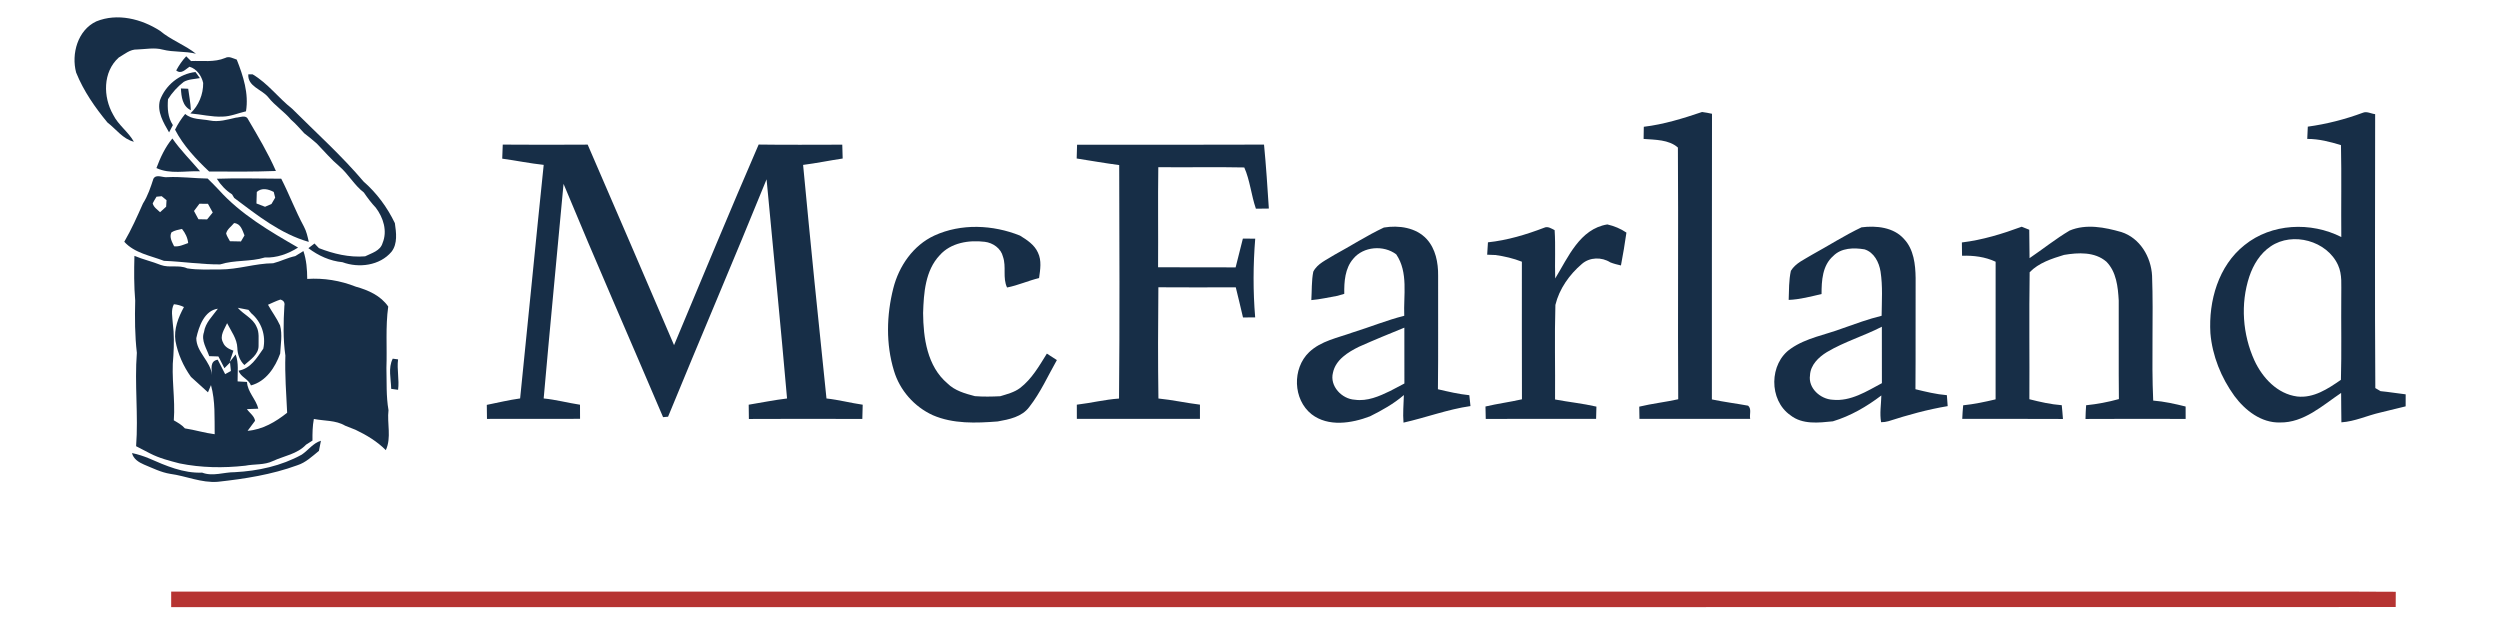 <?xml version="1.0" encoding="UTF-8" ?>
<svg width="472.5pt" height="119.25pt" viewBox="0 0 1000 252" version="1.1" xmlns="http://www.w3.org/2000/svg">
<path fill="#172e47" opacity="1.00" d=" M 38.51 8.37 C 46.94 4.92 56.61 7.37 64.01 12.14 C 68.39 15.83 73.91 17.73 78.38 21.30 C 74.01 20.20 69.43 20.77 65.07 19.65 C 61.72 18.74 58.25 19.50 54.85 19.60 C 52.02 19.49 49.82 21.50 47.50 22.82 C 41.07 28.61 41.20 38.63 45.28 45.73 C 47.33 49.87 51.33 52.51 53.56 56.51 C 49.14 55.41 46.44 51.46 42.99 48.82 C 37.98 42.75 33.42 36.20 30.45 28.82 C 28.46 21.34 31.09 11.85 38.51 8.37 Z" />
<path fill="#172e47" opacity="1.00" d=" M 90.06 23.00 C 91.63 22.15 93.20 23.17 94.70 23.65 C 97.29 30.16 99.58 37.25 98.39 44.34 C 95.29 45.05 92.30 46.38 89.08 46.45 C 84.72 46.66 80.46 45.53 76.15 45.19 C 79.47 42.06 81.33 37.54 81.27 32.99 C 80.64 30.17 78.71 27.34 75.80 26.50 C 74.22 27.50 72.56 29.66 70.48 27.99 C 71.59 25.95 72.89 24.01 74.49 22.32 C 74.97 22.80 75.93 23.76 76.41 24.23 C 80.97 24.04 85.72 24.82 90.06 23.00 Z" />
<path fill="#172e47" opacity="1.00" d=" M 99.32 29.54 C 99.75 29.54 100.61 29.54 101.04 29.54 C 107.16 33.15 111.34 38.97 116.84 43.29 C 126.47 52.92 136.63 62.03 145.45 72.45 C 150.73 77.06 154.92 82.77 157.95 89.07 C 158.49 92.84 159.11 97.30 156.60 100.52 C 151.92 106.08 143.51 107.12 136.99 104.69 C 131.97 104.21 127.35 102.09 123.36 99.08 C 124.17 98.45 124.98 97.83 125.80 97.21 C 126.38 97.83 126.97 98.44 127.56 99.06 C 133.44 101.35 139.70 102.86 146.05 102.34 C 148.64 101.04 152.14 100.18 153.03 97.02 C 155.04 92.20 153.32 86.86 150.31 82.87 C 148.54 81.01 146.99 78.94 145.55 76.82 C 141.69 73.87 139.37 69.44 135.69 66.30 C 132.44 63.56 129.70 60.29 126.74 57.25 C 125.09 55.84 123.46 54.41 121.71 53.13 C 119.97 51.27 118.33 49.32 116.40 47.67 C 113.64 44.39 109.93 42.07 107.27 38.68 C 104.71 35.52 99.01 34.44 99.32 29.54 Z" />
<path fill="#172e47" opacity="1.00" d=" M 63.98 39.92 C 66.20 33.90 71.73 29.33 78.19 28.62 C 78.63 29.23 79.51 30.45 79.95 31.05 C 77.78 31.48 75.44 31.44 73.47 32.57 C 71.01 34.49 68.86 36.84 67.20 39.49 C 66.93 43.07 67.09 46.76 69.15 49.85 C 68.64 50.82 68.14 51.80 67.63 52.77 C 65.42 48.90 62.74 44.57 63.98 39.92 Z" />
<path fill="#172e47" opacity="1.00" d=" M 72.37 35.19 C 73.34 35.23 74.31 35.27 75.28 35.31 C 75.66 38.17 76.23 41.00 76.34 43.89 C 72.96 42.30 72.53 38.47 72.37 35.19 Z" />
<path fill="#172e47" opacity="1.00" d=" M 657.52 50.52 C 665.50 49.57 673.23 47.17 680.82 44.61 C 682.15 44.78 683.48 45.02 684.80 45.32 C 684.70 83.41 684.80 121.49 684.75 159.58 C 689.54 160.59 694.42 161.19 699.24 162.08 C 700.74 163.33 699.71 165.67 700.07 167.35 C 685.30 167.35 670.54 167.36 655.78 167.36 C 655.75 165.72 655.72 164.09 655.70 162.47 C 660.85 161.23 666.13 160.66 671.29 159.51 C 671.08 125.95 671.38 92.38 671.16 58.83 C 667.55 55.62 662.04 55.74 657.44 55.38 C 657.46 53.75 657.49 52.13 657.52 50.52 Z" />
<path fill="#172e47" opacity="1.00" d=" M 923.12 50.47 C 930.62 49.44 937.99 47.56 945.09 44.93 C 946.71 44.21 948.41 45.30 950.06 45.47 C 950.05 82.00 949.89 118.52 950.13 155.04 C 950.66 155.35 951.70 155.96 952.22 156.27 C 955.58 156.58 958.91 157.17 962.27 157.54 C 962.25 159.14 962.25 160.74 962.26 162.35 C 958.86 163.17 955.46 164.04 952.06 164.84 C 946.86 166.03 941.92 168.40 936.56 168.74 C 936.47 164.82 936.51 160.90 936.45 156.98 C 928.99 162.00 921.54 168.95 911.99 168.80 C 904.48 169.01 898.04 163.95 893.77 158.20 C 888.46 150.87 884.92 142.13 884.16 133.08 C 883.39 120.20 887.36 106.12 897.82 97.84 C 908.61 89.12 924.34 88.44 936.52 94.62 C 936.40 82.37 936.66 70.11 936.39 57.86 C 932.00 56.51 927.51 55.35 922.90 55.38 C 922.95 53.74 923.02 52.10 923.12 50.47 M 908.29 98.34 C 904.06 101.16 901.31 105.71 899.72 110.45 C 896.12 121.37 897.04 133.62 901.79 144.05 C 905.01 150.96 910.95 157.38 918.87 158.41 C 925.45 159.15 931.22 155.31 936.37 151.74 C 936.67 140.52 936.41 129.29 936.51 118.06 C 936.44 113.97 936.98 109.66 935.21 105.83 C 930.80 96.13 917.08 92.37 908.29 98.34 Z" />
<path fill="#172e47" opacity="1.00" d=" M 70.02 51.68 C 71.12 49.43 72.49 47.33 74.07 45.39 C 76.81 47.73 80.56 47.36 83.89 48.00 C 87.43 48.73 90.94 47.65 94.37 46.87 C 95.98 46.81 98.31 45.57 99.22 47.53 C 103.18 54.29 107.21 61.01 110.36 68.20 C 101.46 68.53 92.55 68.49 83.64 68.41 C 78.42 63.47 73.35 58.12 70.02 51.68 Z" />
<path fill="#172e47" opacity="1.00" d=" M 62.57 67.03 C 64.14 62.82 66.06 58.68 68.95 55.20 C 72.22 59.92 76.33 63.95 80.03 68.32 C 74.23 68.09 68.03 69.60 62.57 67.03 Z" />
<path fill="#172e47" opacity="1.00" d=" M 201.10 57.65 C 212.42 57.74 223.74 57.73 235.07 57.66 C 246.66 84.36 258.13 111.12 269.62 137.87 C 280.83 111.09 291.92 84.26 303.46 57.63 C 314.61 57.80 325.76 57.68 336.91 57.68 C 336.97 59.52 337.01 61.37 337.07 63.22 C 331.78 64.00 326.54 65.10 321.24 65.77 C 324.19 96.93 327.32 128.07 330.59 159.20 C 335.47 159.73 340.22 160.99 345.08 161.69 C 345.03 163.58 344.99 165.48 344.93 167.39 C 329.80 167.33 314.67 167.33 299.55 167.40 C 299.51 165.49 299.49 163.59 299.48 161.69 C 304.60 160.86 309.68 159.81 314.82 159.20 C 312.27 129.96 309.36 100.75 306.63 71.53 C 293.73 103.28 280.23 134.79 267.23 166.49 C 266.73 166.54 265.73 166.63 265.23 166.67 C 251.99 135.56 238.36 104.60 225.42 73.36 C 222.78 101.97 219.99 130.57 217.47 159.19 C 222.37 159.67 227.14 160.96 232.00 161.70 C 232.01 163.58 232.01 165.46 232.02 167.34 C 219.61 167.37 207.20 167.34 194.79 167.37 C 194.77 165.50 194.75 163.63 194.72 161.76 C 199.15 160.86 203.56 159.81 208.05 159.18 C 211.26 128.05 214.24 96.89 217.48 65.76 C 211.91 65.17 206.43 64.02 200.89 63.27 C 200.96 61.39 201.02 59.52 201.10 57.65 Z" />
<path fill="#172e47" opacity="1.00" d=" M 430.83 57.69 C 455.75 57.68 480.68 57.77 505.61 57.65 C 506.44 66.16 506.98 74.70 507.54 83.23 C 505.81 83.24 504.08 83.26 502.36 83.29 C 500.50 77.91 499.98 71.86 497.71 66.79 C 486.26 66.54 474.78 66.82 463.32 66.68 C 463.13 80.02 463.33 93.37 463.23 106.71 C 473.57 106.78 483.91 106.72 494.25 106.76 C 495.23 102.92 496.20 99.08 497.15 95.24 C 498.79 95.25 500.44 95.26 502.09 95.28 C 501.24 105.75 501.20 116.30 502.07 126.77 C 500.44 126.78 498.82 126.78 497.20 126.79 C 496.20 122.78 495.36 118.73 494.31 114.73 C 483.99 114.77 473.67 114.79 463.35 114.72 C 463.20 129.55 463.16 144.39 463.37 159.21 C 468.94 159.76 474.42 160.99 479.98 161.67 C 479.98 163.56 479.98 165.46 479.98 167.36 C 463.57 167.37 447.15 167.36 430.74 167.36 C 430.74 165.47 430.73 163.57 430.73 161.68 C 436.38 161.02 441.93 159.62 447.61 159.23 C 447.91 128.11 447.75 96.97 447.68 65.84 C 441.99 65.09 436.34 64.09 430.67 63.21 C 430.73 61.37 430.78 59.53 430.83 57.69 Z" />
<path fill="#172e47" opacity="1.00" d=" M 61.37 71.30 C 62.55 69.28 65.16 70.97 67.00 70.67 C 72.37 70.41 77.70 71.16 83.06 71.23 C 84.54 72.67 85.99 74.14 87.42 75.65 C 96.26 85.53 107.87 92.29 119.23 98.84 C 115.21 101.36 110.72 103.01 105.91 102.81 C 100.06 104.59 93.83 103.72 88.03 105.57 C 80.51 105.61 73.07 104.44 65.58 104.14 C 60.13 102.04 53.81 101.04 49.71 96.52 C 52.57 91.60 54.88 86.41 57.18 81.22 C 59.13 78.16 60.26 74.72 61.37 71.30 M 62.61 78.49 C 62.06 79.36 61.55 80.24 61.08 81.14 C 61.46 82.74 62.93 83.61 64.03 84.69 C 64.84 83.96 65.65 83.23 66.46 82.49 C 66.51 81.62 66.56 80.75 66.61 79.88 C 66.13 79.48 65.16 78.68 64.68 78.29 C 64.16 78.34 63.13 78.44 62.61 78.49 M 79.77 81.31 C 79.06 82.29 78.35 83.26 77.60 84.21 C 78.18 85.31 78.77 86.41 79.37 87.50 C 80.53 87.52 81.68 87.54 82.84 87.57 C 83.58 86.65 84.34 85.73 85.09 84.81 C 84.46 83.65 83.82 82.49 83.18 81.33 C 82.04 81.32 80.90 81.31 79.77 81.31 M 90.45 93.21 C 90.75 94.33 91.46 95.27 91.98 96.30 C 93.45 96.33 94.92 96.36 96.38 96.39 C 96.86 95.58 97.33 94.77 97.80 93.96 C 96.93 91.90 96.33 89.25 93.63 89.04 C 92.56 90.39 90.86 91.45 90.45 93.21 M 68.59 92.75 C 67.60 94.62 68.84 96.63 69.64 98.32 C 71.63 98.58 73.45 97.66 75.27 97.03 C 75.05 94.91 74.12 93.02 72.80 91.38 C 71.37 91.72 69.85 91.93 68.59 92.75 Z" />
<path fill="#172e47" opacity="1.00" d=" M 86.73 71.31 C 95.31 70.97 103.91 71.29 112.50 71.29 C 115.71 77.57 118.19 84.20 121.55 90.41 C 122.58 92.32 123.06 94.46 123.51 96.57 C 112.23 93.35 102.91 85.92 93.68 78.99 C 93.47 78.64 93.04 77.92 92.83 77.56 C 90.33 75.97 88.29 73.81 86.73 71.31 M 102.72 76.58 C 102.68 78.12 102.63 79.66 102.58 81.20 C 103.73 81.64 104.87 82.08 106.02 82.52 C 106.66 82.24 107.95 81.68 108.59 81.40 C 109.08 80.56 109.57 79.71 110.07 78.88 C 109.93 78.30 109.64 77.16 109.50 76.59 C 107.32 75.45 104.76 74.78 102.72 76.58 Z" />
<path fill="#172e47" opacity="1.00" d=" M 622.08 111.19 C 627.26 102.73 631.92 91.36 642.94 89.58 C 645.66 90.21 648.25 91.27 650.57 92.85 C 649.94 97.24 649.22 101.63 648.38 105.99 C 646.94 105.65 645.50 105.31 644.13 104.76 C 640.67 102.55 635.89 102.64 632.75 105.39 C 627.77 109.63 623.70 115.38 622.16 121.77 C 621.78 134.37 622.13 146.99 622.02 159.60 C 627.52 160.64 633.11 161.19 638.57 162.46 C 638.52 164.09 638.48 165.72 638.44 167.36 C 623.73 167.37 609.02 167.33 594.30 167.38 C 594.26 165.72 594.22 164.06 594.19 162.41 C 599.01 161.26 603.94 160.64 608.78 159.53 C 608.71 141.18 608.77 122.84 608.75 104.49 C 605.36 103.15 601.81 102.33 598.21 101.82 C 597.09 101.77 595.97 101.73 594.87 101.69 C 594.94 100.03 595.05 98.39 595.18 96.74 C 602.95 95.92 610.48 93.65 617.75 90.87 C 619.16 90.23 620.61 91.25 621.85 91.87 C 622.27 98.30 621.87 104.75 622.08 111.19 Z" />
<path fill="#172e47" opacity="1.00" d=" M 553.56 90.82 C 559.46 89.85 566.40 90.78 570.65 95.42 C 574.25 99.31 575.30 104.89 575.25 110.03 C 575.19 125.19 575.35 140.35 575.17 155.51 C 579.32 156.47 583.48 157.47 587.73 157.89 C 587.89 159.34 588.04 160.79 588.19 162.24 C 579.05 163.55 570.36 166.86 561.40 168.86 C 561.09 165.18 561.45 161.50 561.55 157.83 C 557.49 161.34 552.78 163.96 548.00 166.34 C 540.67 169.14 531.31 170.66 524.65 165.52 C 517.16 159.61 516.83 147.22 523.65 140.68 C 528.40 136.16 535.06 134.96 541.03 132.80 C 547.95 130.66 554.67 127.89 561.70 126.12 C 561.35 117.94 563.40 108.79 558.50 101.56 C 553.49 97.75 545.39 98.35 541.32 103.29 C 537.97 107.13 537.63 112.49 537.71 117.34 C 537.05 117.54 535.73 117.93 535.06 118.12 C 531.55 118.72 528.08 119.56 524.53 119.85 C 524.77 116.07 524.58 112.22 525.31 108.49 C 526.97 105.18 530.72 103.72 533.68 101.79 C 540.33 98.19 546.71 94.04 553.56 90.82 M 543.61 138.50 C 539.19 140.68 534.25 143.70 533.18 148.91 C 531.80 154.26 536.74 159.43 541.94 159.70 C 546.94 160.41 551.68 158.33 556.07 156.20 C 557.95 155.18 559.85 154.19 561.76 153.21 C 561.75 145.76 561.76 138.32 561.74 130.87 C 555.66 133.34 549.60 135.83 543.61 138.50 Z" />
<path fill="#172e47" opacity="1.00" d=" M 744.60 90.74 C 750.49 89.99 757.45 90.68 761.62 95.42 C 765.51 99.54 766.18 105.58 766.25 111.00 C 766.18 125.83 766.31 140.66 766.18 155.50 C 770.32 156.51 774.48 157.53 778.75 157.88 C 778.88 159.33 778.98 160.79 779.07 162.26 C 771.02 163.60 763.13 165.79 755.37 168.29 C 754.41 168.56 753.43 168.70 752.44 168.69 C 751.81 165.15 752.46 161.55 752.54 157.99 C 746.68 162.45 740.23 166.20 733.15 168.34 C 727.46 168.92 720.98 169.71 716.17 165.91 C 707.46 159.85 707.60 145.16 716.36 139.24 C 722.50 134.95 730.12 133.76 737.02 131.14 C 742.18 129.32 747.33 127.42 752.65 126.12 C 752.71 120.23 753.13 114.29 752.22 108.45 C 751.64 104.74 749.63 100.73 745.81 99.55 C 741.53 98.83 736.51 98.91 733.27 102.23 C 728.95 106.00 728.62 112.09 728.62 117.42 C 724.28 118.43 719.94 119.60 715.47 119.77 C 715.61 115.89 715.52 111.95 716.35 108.14 C 718.25 105.00 721.85 103.55 724.85 101.68 C 731.45 98.06 737.81 93.98 744.60 90.74 M 730.75 140.65 C 727.44 142.68 724.18 145.80 724.00 149.93 C 723.22 155.10 728.19 159.47 733.06 159.71 C 740.27 160.46 746.66 156.33 752.76 153.08 C 752.73 145.55 752.77 138.02 752.74 130.50 C 745.56 134.20 737.71 136.50 730.75 140.65 Z" />
<path fill="#172e47" opacity="1.00" d=" M 784.75 96.79 C 792.98 95.80 800.93 93.36 808.68 90.50 C 809.68 90.91 810.68 91.31 811.70 91.71 C 811.78 95.50 811.75 99.29 811.82 103.07 C 817.19 99.43 822.27 95.34 827.86 92.03 C 834.44 89.26 841.93 90.73 848.55 92.63 C 855.99 95.02 860.44 102.58 860.83 110.12 C 861.43 126.75 860.54 143.42 861.28 160.04 C 865.67 160.39 869.98 161.35 874.25 162.42 C 874.24 164.07 874.24 165.73 874.26 167.38 C 860.90 167.35 847.55 167.32 834.20 167.40 C 834.24 165.57 834.31 163.74 834.45 161.91 C 838.88 161.46 843.27 160.63 847.56 159.44 C 847.41 146.30 847.56 133.17 847.49 120.03 C 847.19 114.60 846.57 108.52 842.53 104.46 C 837.89 100.47 831.28 100.81 825.62 101.77 C 820.74 103.25 815.46 104.96 811.86 108.71 C 811.60 125.63 811.85 142.57 811.75 159.50 C 816.00 160.58 820.30 161.56 824.70 161.89 C 824.91 163.72 825.03 165.56 825.18 167.40 C 811.75 167.33 798.33 167.37 784.90 167.36 C 784.98 165.55 785.09 163.74 785.27 161.93 C 789.65 161.48 793.96 160.57 798.24 159.55 C 798.26 141.20 798.25 122.85 798.25 104.50 C 794.04 102.53 789.42 101.96 784.82 102.11 C 784.78 100.34 784.76 98.57 784.75 96.79 Z" />
<path fill="#172e47" opacity="1.00" d=" M 373.75 94.03 C 384.49 89.11 397.15 89.70 407.98 94.04 C 410.79 95.77 413.78 97.71 415.17 100.84 C 416.73 104.03 416.10 107.66 415.63 111.03 C 411.30 112.08 407.20 113.96 402.82 114.81 C 400.98 110.94 402.60 106.50 401.19 102.50 C 400.40 99.16 397.18 96.92 393.89 96.53 C 387.54 95.76 380.31 96.89 375.88 101.91 C 370.09 108.04 369.49 117.04 369.24 125.03 C 369.32 134.99 370.88 146.31 378.94 153.14 C 381.91 156.10 386.03 157.24 389.96 158.27 C 393.33 158.53 396.71 158.47 400.09 158.30 C 402.81 157.47 405.67 156.77 408.00 155.03 C 412.71 151.44 415.67 146.19 418.75 141.25 C 420.07 142.12 421.41 142.99 422.75 143.84 C 419.17 150.15 416.20 156.86 411.70 162.61 C 408.78 166.57 403.63 167.58 399.08 168.39 C 390.40 169.06 381.27 169.42 373.11 165.88 C 365.70 162.50 359.91 155.93 357.58 148.11 C 354.32 137.44 354.60 125.84 357.33 115.09 C 359.58 106.22 365.29 97.93 373.75 94.03 Z" />
<path fill="#172e47" opacity="1.00" d=" M 118.11 102.25 C 119.19 101.57 120.28 100.90 121.36 100.23 C 122.59 103.82 122.87 107.61 122.89 111.38 C 129.52 110.94 136.16 112.04 142.33 114.48 C 147.28 115.85 152.28 118.06 155.29 122.43 C 154.16 130.55 154.87 138.80 154.57 146.97 C 154.72 152.62 154.42 158.27 155.40 163.87 C 154.77 169.18 156.65 174.84 154.33 179.87 C 150.86 176.38 146.63 173.83 142.22 171.73 C 140.83 171.17 139.44 170.62 138.05 170.08 C 134.29 167.84 129.71 168.23 125.54 167.39 C 125.00 170.24 124.97 173.15 124.99 176.04 C 124.14 176.58 123.29 177.12 122.44 177.66 C 118.92 181.44 113.64 182.15 109.15 184.23 C 105.70 185.90 101.76 185.36 98.09 186.09 C 89.34 187.06 80.46 186.93 71.82 185.17 C 67.79 184.12 63.73 183.10 60.01 181.17 C 58.16 180.19 56.29 179.27 54.44 178.29 C 55.39 165.84 53.77 153.40 54.74 140.95 C 53.94 134.02 53.90 127.03 54.08 120.06 C 53.58 114.09 53.61 108.12 53.77 102.15 C 57.20 103.60 60.86 104.41 64.31 105.80 C 67.70 107.07 71.53 105.63 74.88 107.15 C 79.23 107.86 83.65 107.55 88.04 107.59 C 95.22 107.62 102.11 105.16 109.27 105.11 C 112.27 104.35 115.06 102.88 118.11 102.25 M 107.20 121.71 C 108.74 124.51 110.71 127.08 112.03 130.00 C 113.01 133.67 112.26 137.51 112.07 141.24 C 110.06 146.79 106.41 152.39 100.36 153.98 C 99.42 151.35 96.26 150.70 95.44 148.08 C 100.29 147.22 102.75 142.96 105.32 139.27 C 106.45 134.01 104.60 128.57 100.50 125.11 C 100.22 124.77 99.67 124.09 99.39 123.75 C 97.96 123.46 96.54 123.19 95.11 122.92 C 97.41 125.63 101.12 127.04 102.59 130.45 C 103.81 132.75 103.36 135.49 103.43 137.99 C 103.54 141.59 100.11 143.70 97.75 145.82 C 95.88 144.03 95.01 141.54 94.94 139.00 C 94.82 135.30 92.44 132.27 90.84 129.08 C 89.82 131.48 87.73 134.11 89.21 136.79 C 89.87 138.60 91.67 139.48 93.37 140.07 C 92.90 141.59 92.39 143.10 91.87 144.60 C 92.47 143.85 93.66 142.34 94.26 141.59 C 95.56 145.04 94.98 148.78 95.04 152.37 C 96.30 152.42 97.55 152.50 98.80 152.59 C 99.01 156.67 102.40 159.46 103.32 163.28 C 101.80 163.35 100.28 163.41 98.77 163.46 C 99.82 165.00 101.76 166.21 102.02 168.13 C 101.03 169.47 100.00 170.78 99.03 172.14 C 105.02 171.66 110.26 168.57 114.86 164.91 C 114.50 157.30 113.90 149.67 114.15 142.02 C 113.20 135.44 113.36 128.77 113.75 122.14 C 114.01 120.84 113.48 120.00 112.15 119.63 C 110.45 120.20 108.83 120.98 107.20 121.71 M 69.11 129.10 C 69.69 133.41 69.60 137.77 69.35 142.10 C 68.42 150.72 70.19 159.32 69.52 167.94 C 71.11 168.86 72.74 169.75 73.96 171.16 C 77.96 171.77 81.84 172.99 85.87 173.50 C 85.77 166.92 86.17 160.26 84.39 153.84 C 84.09 154.56 83.49 156.01 83.19 156.74 C 80.91 154.69 78.64 152.63 76.38 150.56 C 73.33 146.28 71.14 141.36 70.18 136.19 C 69.48 131.39 71.33 126.76 73.58 122.62 C 72.30 122.00 70.96 121.63 69.56 121.50 C 68.28 123.86 68.98 126.57 69.11 129.10 M 78.52 135.06 C 78.52 140.68 84.28 144.28 84.79 149.83 C 84.71 147.45 83.83 144.24 87.09 143.68 C 88.06 145.61 89.05 147.54 90.06 149.46 C 90.82 149.04 91.59 148.63 92.36 148.21 C 92.24 147.08 92.13 145.95 92.01 144.82 C 91.45 145.39 90.33 146.52 89.77 147.09 C 88.95 145.53 88.15 143.97 87.36 142.39 C 86.14 142.35 84.91 142.31 83.69 142.27 C 82.64 139.19 80.38 136.03 81.59 132.67 C 82.13 128.88 85.04 126.24 87.16 123.29 C 81.76 124.00 79.54 130.38 78.52 135.06 Z" />
<path fill="#172e47" opacity="1.00" d=" M 157.09 143.28 C 157.62 143.35 158.69 143.49 159.23 143.56 C 158.70 147.62 159.78 151.68 159.23 155.73 C 158.54 155.63 157.17 155.44 156.48 155.35 C 156.40 151.33 155.19 147.05 157.09 143.28 Z" />
<path fill="#172e47" opacity="1.00" d=" M 120.69 181.67 C 123.33 179.91 125.21 177.04 128.37 176.11 C 128.13 177.46 127.86 178.81 127.57 180.16 C 124.87 182.34 122.30 184.85 118.91 185.92 C 108.68 189.67 97.87 191.35 87.09 192.53 C 80.56 193.03 74.46 190.21 68.09 189.35 C 64.38 188.75 61.03 187.04 57.59 185.63 C 55.54 184.75 53.32 183.38 52.81 181.03 C 55.15 181.53 57.43 182.25 59.64 183.18 C 66.37 186.12 73.34 189.17 80.85 188.86 C 85.14 190.50 89.56 188.65 93.95 188.68 C 103.22 188.20 112.51 186.18 120.69 181.67 Z" />
<path fill="#b63432" opacity="1.00" d=" M 68.47 236.46 C 343.32 236.45 618.16 236.46 893.00 236.46 C 914.77 236.50 936.54 236.38 958.31 236.52 C 958.28 238.55 958.27 240.59 958.28 242.62 C 661.67 242.71 365.07 242.65 68.47 242.65 C 68.48 240.59 68.47 238.52 68.47 236.46 Z" />
</svg>